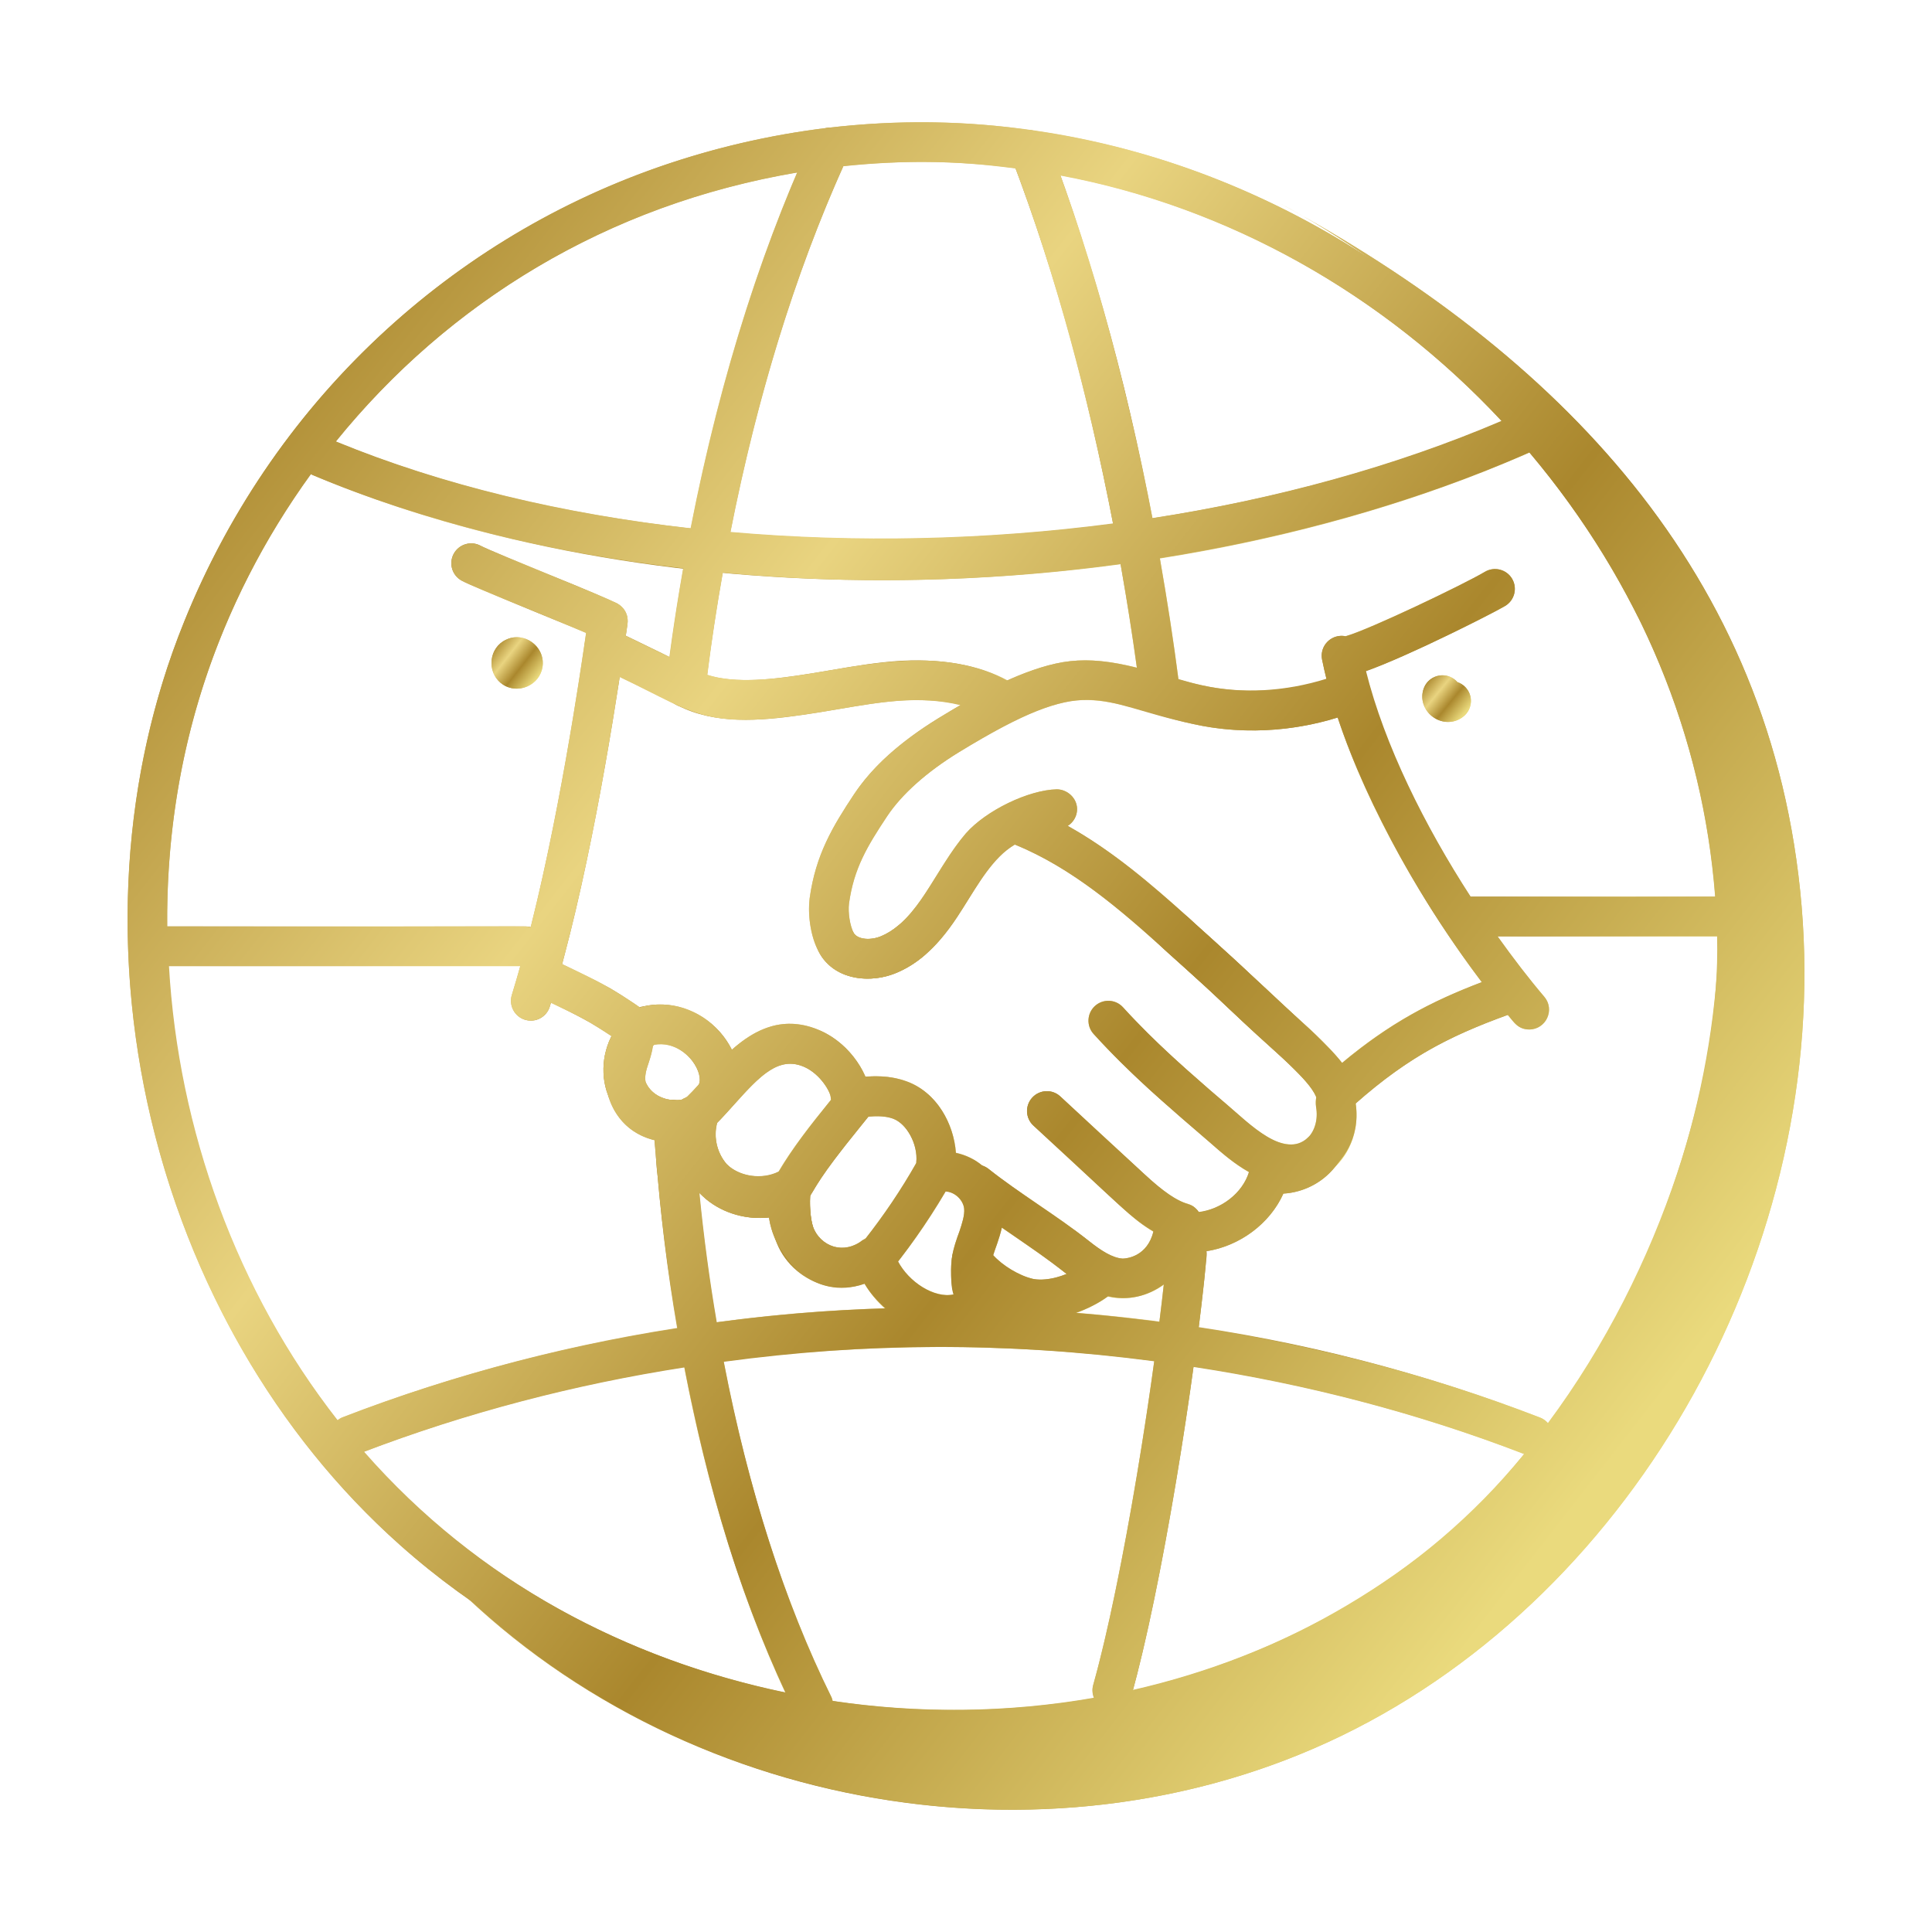 <?xml version="1.0" encoding="UTF-8"?> <svg xmlns="http://www.w3.org/2000/svg" width="72" height="72" viewBox="0 0 72 72" fill="none"><path d="M67.14 33.764C68.207 46.369 61.069 59.322 49.983 64.692C38.897 70.061 24.623 67.396 16.141 58.272C25.125 65.603 38.372 66.812 48.461 61.224C58.55 55.635 64.91 43.564 63.979 31.772C63.156 21.36 56.639 12.332 47.685 7.57C57.941 13.13 66.082 21.271 67.14 33.764Z" fill="url(#paint0_linear_3169_3202)"></path><path d="M37.398 26.862C37.267 26.862 37.133 26.827 37.013 26.753C36.201 26.256 35.083 26.037 33.698 26.101C32.883 26.148 32.077 26.286 31.224 26.431C30.784 26.507 30.344 26.582 29.904 26.643C28.304 26.876 26.633 26.995 25.262 26.295C24.426 25.863 23.578 25.456 22.73 25.049L22.198 24.794C21.83 24.616 21.675 24.174 21.853 23.806C22.03 23.439 22.473 23.285 22.84 23.461L23.37 23.715C24.231 24.128 25.093 24.542 25.938 24.979C26.936 25.487 28.332 25.377 29.695 25.179C30.124 25.119 30.549 25.046 30.975 24.973C31.831 24.826 32.715 24.675 33.622 24.624C35.316 24.545 36.716 24.837 37.785 25.492C38.133 25.705 38.243 26.16 38.03 26.509C37.89 26.736 37.648 26.862 37.398 26.862Z" fill="url(#paint1_linear_3169_3202)"></path><path d="M32.329 36.471C31.672 36.471 31.02 36.23 30.623 35.655C30.584 35.595 30.549 35.541 30.514 35.471C30.185 34.884 30.104 34.019 30.173 33.474C30.397 31.859 31.028 30.807 31.829 29.599C32.505 28.585 33.558 27.635 34.958 26.773C36.462 25.86 37.829 25.076 39.343 24.73C40.779 24.399 42.2 24.817 43.454 25.185C43.901 25.319 44.336 25.442 44.781 25.537C46.498 25.921 48.373 25.764 50.067 25.099C50.445 24.947 50.876 25.135 51.026 25.516C51.175 25.896 50.989 26.326 50.608 26.475C48.642 27.249 46.461 27.429 44.465 26.982C43.99 26.881 43.517 26.748 43.034 26.604C41.852 26.257 40.732 25.928 39.673 26.172C38.269 26.493 36.861 27.349 35.73 28.036C34.533 28.772 33.609 29.596 33.061 30.418C32.32 31.535 31.82 32.365 31.64 33.669C31.596 34.013 31.678 34.523 31.819 34.776C31.982 35.019 32.449 35.053 32.839 34.889C33.064 34.794 33.276 34.662 33.487 34.483C33.803 34.218 34.124 33.84 34.442 33.358C34.586 33.14 34.724 32.916 34.862 32.692C35.202 32.143 35.553 31.575 35.997 31.056C36.75 30.201 38.329 29.44 39.383 29.416C39.767 29.416 40.13 29.731 40.139 30.139C40.148 30.548 39.824 30.886 39.416 30.895C38.769 30.909 37.586 31.491 37.113 32.026C36.751 32.45 36.445 32.945 36.121 33.469C35.975 33.705 35.83 33.941 35.677 34.172C35.274 34.783 34.869 35.255 34.44 35.615C34.115 35.89 33.778 36.099 33.413 36.253C33.081 36.393 32.704 36.471 32.329 36.471Z" fill="url(#paint2_linear_3169_3202)"></path><path d="M35.295 49.745C35.06 49.745 34.823 49.713 34.587 49.648C33.611 49.399 32.724 48.704 32.219 47.841C31.732 48.013 31.182 48.028 30.664 47.88C29.828 47.63 29.17 46.997 28.894 46.184C28.892 46.177 28.89 46.17 28.887 46.163C28.884 46.154 28.881 46.145 28.879 46.136C28.805 45.901 28.758 45.633 28.732 45.363C27.875 45.474 26.98 45.243 26.313 44.692C26.204 44.597 26.124 44.517 26.044 44.437C25.985 44.392 25.947 44.349 25.914 44.296C25.49 43.782 25.242 43.135 25.196 42.478C25.142 42.478 25.089 42.476 25.035 42.473C24.146 42.446 23.303 41.965 22.855 41.218C22.802 41.125 22.755 41.033 22.709 40.941C22.69 40.904 22.672 40.856 22.657 40.806C22.336 39.964 22.481 38.955 23.027 38.232C23.16 38.022 23.377 37.804 23.64 37.628C23.98 37.402 24.438 37.491 24.666 37.832C24.893 38.172 24.802 38.631 24.463 38.858C24.369 38.921 24.292 38.997 24.239 39.079C23.964 39.445 23.897 39.912 24.041 40.284C24.047 40.298 24.051 40.312 24.056 40.326C24.081 40.376 24.106 40.425 24.131 40.469C24.313 40.772 24.696 40.983 25.1 40.995C25.225 41.002 25.329 40.996 25.432 40.98C25.441 40.978 25.45 40.976 25.459 40.974C25.499 40.965 25.534 40.949 25.566 40.936C25.606 40.913 25.648 40.893 25.692 40.878C25.954 40.76 26.283 40.791 26.501 40.977C26.73 41.173 26.841 41.476 26.745 41.762C26.565 42.302 26.694 42.933 27.073 43.376C27.079 43.381 27.085 43.387 27.09 43.391C27.148 43.449 27.205 43.508 27.271 43.566C27.751 43.96 28.523 44.032 29.091 43.719C29.099 43.715 29.107 43.711 29.115 43.707C29.412 43.552 29.796 43.618 30.017 43.864C30.157 44.021 30.224 44.229 30.202 44.438C30.157 44.842 30.197 45.394 30.291 45.696C30.291 45.698 30.292 45.699 30.292 45.7C30.293 45.704 30.295 45.707 30.296 45.71C30.417 46.065 30.717 46.352 31.079 46.461C31.318 46.528 31.595 46.51 31.826 46.406C31.948 46.355 32.037 46.303 32.127 46.232C32.324 46.078 32.585 46.034 32.821 46.113C33.058 46.194 33.237 46.388 33.3 46.63C33.482 47.34 34.199 48.022 34.965 48.218C35.375 48.331 35.749 48.242 36.115 47.949C36.161 47.899 36.214 47.855 36.272 47.819C36.562 47.531 37.03 47.525 37.318 47.815C37.607 48.104 37.606 48.567 37.317 48.856C37.278 48.896 37.233 48.941 37.177 48.987C37.165 48.999 37.152 49.011 37.138 49.023C36.583 49.498 35.946 49.745 35.295 49.745ZM25.76 40.858C25.761 40.858 25.76 40.858 25.76 40.858Z" fill="url(#paint3_linear_3169_3202)"></path><path d="M25.91 42.345C25.703 42.345 25.498 42.259 25.352 42.091C25.084 41.783 25.116 41.316 25.424 41.047C25.677 40.827 25.947 40.522 26.234 40.199C27.235 39.072 28.606 37.529 30.588 38.416C31.705 38.916 32.446 40.114 32.438 40.921C32.434 41.327 32.103 41.653 31.698 41.653C31.696 41.653 31.694 41.653 31.691 41.653C31.282 41.648 30.954 41.314 30.959 40.905C30.955 40.696 30.573 40.03 29.984 39.766C29.058 39.352 28.368 40.025 27.34 41.182C27.021 41.541 26.72 41.881 26.396 42.163C26.255 42.285 26.082 42.345 25.91 42.345Z" fill="url(#paint4_linear_3169_3202)"></path><path d="M29.57 44.909C29.445 44.909 29.319 44.878 29.203 44.811C28.848 44.609 28.725 44.157 28.928 43.802C29.495 42.81 30.207 41.929 30.895 41.078L31.213 40.685C31.467 40.366 31.934 40.314 32.252 40.571C32.571 40.826 32.622 41.291 32.367 41.61L32.046 42.008C31.364 42.851 30.721 43.647 30.212 44.537C30.076 44.775 29.826 44.909 29.57 44.909Z" fill="url(#paint5_linear_3169_3202)"></path><path d="M32.679 47.564C32.516 47.564 32.353 47.511 32.216 47.401C31.898 47.145 31.846 46.679 32.102 46.361C32.874 45.399 33.571 44.368 34.175 43.296C34.376 42.94 34.829 42.814 35.182 43.014C35.538 43.214 35.665 43.665 35.464 44.021C34.821 45.164 34.078 46.262 33.256 47.287C33.11 47.469 32.895 47.564 32.679 47.564Z" fill="url(#paint6_linear_3169_3202)"></path><path d="M26.715 41.461C26.61 41.461 26.503 41.439 26.401 41.391C26.031 41.218 25.872 40.777 26.045 40.407C26.125 40.237 26.065 39.881 25.797 39.532C25.661 39.355 25.154 38.794 24.358 38.936C23.953 39.008 23.571 38.742 23.498 38.34C23.425 37.938 23.692 37.553 24.094 37.48C25.171 37.283 26.273 37.725 26.969 38.629C27.561 39.398 27.72 40.319 27.385 41.035C27.259 41.303 26.992 41.461 26.715 41.461Z" fill="url(#paint7_linear_3169_3202)"></path><path d="M34.885 44.124C34.86 44.124 34.836 44.124 34.81 44.121C34.404 44.081 34.107 43.718 34.148 43.312C34.213 42.649 33.799 41.876 33.278 41.688C32.952 41.57 32.547 41.557 32.005 41.645C31.6 41.714 31.222 41.438 31.156 41.034C31.091 40.631 31.364 40.251 31.767 40.185C32.567 40.054 33.206 40.09 33.779 40.296C35.081 40.765 35.738 42.272 35.62 43.458C35.582 43.839 35.26 44.124 34.885 44.124Z" fill="url(#paint8_linear_3169_3202)"></path><path d="M36.616 49.061C36.273 49.061 36.035 48.925 35.889 48.799C35.447 48.42 35.446 47.833 35.445 47.445L35.443 47.325C35.443 47.148 35.456 46.989 35.483 46.83C35.531 46.493 35.65 46.171 35.756 45.886C35.849 45.604 35.955 45.288 35.93 45.043C35.912 44.87 35.81 44.695 35.65 44.565C35.495 44.439 35.316 44.376 35.145 44.394C34.736 44.431 34.375 44.14 34.332 43.734C34.29 43.328 34.585 42.964 34.992 42.922C35.546 42.87 36.125 43.045 36.583 43.417C37.045 43.793 37.344 44.331 37.402 44.894C37.458 45.456 37.288 45.967 37.151 46.377C37.056 46.636 36.973 46.859 36.945 47.057C36.929 47.152 36.923 47.23 36.923 47.307L36.924 47.441C36.924 47.48 36.924 47.531 36.925 47.583C37.252 47.66 37.495 47.953 37.495 48.303C37.495 48.656 37.248 48.951 36.918 49.025C36.888 49.033 36.856 49.039 36.825 49.044C36.751 49.055 36.682 49.061 36.616 49.061Z" fill="url(#paint9_linear_3169_3202)"></path><path d="M48.12 44.128C48.049 44.128 47.976 44.125 47.903 44.119C46.728 44.025 45.826 43.227 45.101 42.586L44.502 42.068C44.23 41.835 43.954 41.601 43.684 41.354C42.552 40.377 41.589 39.45 40.756 38.534C40.481 38.232 40.504 37.764 40.806 37.489C41.108 37.215 41.576 37.236 41.851 37.539C42.643 38.41 43.565 39.297 44.667 40.248C44.94 40.497 45.202 40.72 45.462 40.941L45.711 41.154C45.83 41.255 45.955 41.365 46.082 41.478C46.7 42.025 47.339 42.589 48.021 42.645C48.299 42.672 48.525 42.6 48.707 42.441C48.995 42.194 49.129 41.722 49.047 41.263C49.021 41.085 49.038 40.939 49.064 40.829C48.846 40.461 48.398 40.013 48.237 39.852C47.902 39.517 47.713 39.348 47.432 39.097C47.275 38.957 47.09 38.791 46.84 38.562C46.541 38.29 46.192 37.96 45.839 37.627C45.43 37.24 45.016 36.848 44.667 36.536C44.297 36.197 43.925 35.863 43.553 35.53L43.297 35.294C41.59 33.755 39.744 32.187 37.572 31.371C37.189 31.228 36.996 30.801 37.139 30.419C37.283 30.036 37.709 29.842 38.092 29.986C40.507 30.893 42.475 32.561 44.285 34.192L44.537 34.426C44.916 34.764 45.293 35.102 45.66 35.44C46.011 35.753 46.436 36.155 46.856 36.552C47.201 36.879 47.542 37.201 47.837 37.469L48.419 37.994C48.72 38.264 48.923 38.446 49.283 38.806C49.761 39.283 50.279 39.847 50.508 40.413C50.642 40.715 50.576 40.981 50.524 41.127C50.657 42.06 50.338 42.991 49.675 43.559C49.249 43.932 48.713 44.128 48.12 44.128Z" fill="url(#paint10_linear_3169_3202)"></path><path d="M44.05 46.311C43.982 46.311 43.913 46.302 43.844 46.282C42.901 46.009 42.179 45.341 41.599 44.805L38.511 41.947C38.211 41.67 38.193 41.202 38.47 40.902C38.748 40.602 39.217 40.584 39.515 40.862L42.604 43.719C43.094 44.172 43.648 44.685 44.255 44.861C44.648 44.974 44.874 45.385 44.76 45.777C44.666 46.101 44.371 46.311 44.05 46.311Z" fill="url(#paint11_linear_3169_3202)"></path><path d="M41.82 48.384C40.89 48.384 40.148 47.795 39.653 47.402C39.073 46.941 38.438 46.508 37.824 46.089C37.19 45.656 36.533 45.208 35.913 44.715C35.593 44.462 35.539 43.996 35.793 43.676C36.047 43.356 36.512 43.303 36.833 43.557C37.411 44.016 38.045 44.449 38.658 44.867C39.294 45.301 39.951 45.749 40.573 46.243C41.02 46.598 41.448 46.881 41.842 46.905C42.019 46.9 42.908 46.814 43.039 45.617C43.084 45.211 43.447 44.918 43.856 44.962C44.262 45.007 44.554 45.372 44.51 45.778C44.317 47.531 43.053 48.35 41.884 48.383C41.863 48.384 41.842 48.384 41.82 48.384Z" fill="url(#paint12_linear_3169_3202)"></path><path d="M38.797 49.17C38.581 49.17 38.372 49.148 38.174 49.105C37.293 48.905 36.085 48.213 35.572 47.322C35.368 46.967 35.489 46.515 35.843 46.311C36.199 46.107 36.65 46.229 36.853 46.583C37.094 47 37.892 47.524 38.496 47.661C38.835 47.734 39.443 47.681 40.123 47.302C40.22 47.253 40.286 47.213 40.352 47.166C40.442 47.103 40.537 47.035 40.622 46.966C40.943 46.711 41.408 46.764 41.662 47.081C41.917 47.401 41.866 47.866 41.547 48.121C41.435 48.21 41.313 48.3 41.202 48.377C41.075 48.467 40.944 48.545 40.813 48.61C40.161 48.974 39.449 49.17 38.797 49.17Z" fill="url(#paint13_linear_3169_3202)"></path><path d="M49.986 41.347C49.782 41.347 49.578 41.262 49.432 41.098C49.161 40.792 49.189 40.324 49.495 40.053C51.789 38.02 53.614 37.15 56.178 36.255C56.562 36.119 56.986 36.324 57.12 36.709C57.255 37.095 57.051 37.517 56.666 37.651C54.226 38.503 52.599 39.28 50.477 41.161C50.336 41.285 50.161 41.347 49.986 41.347Z" fill="url(#paint14_linear_3169_3202)"></path><path d="M23.569 38.992C23.423 38.992 23.275 38.95 23.146 38.86L23.03 38.778C22.891 38.68 22.762 38.589 22.632 38.51C22.438 38.381 22.28 38.285 22.129 38.192L21.992 38.108C21.986 38.105 21.98 38.102 21.974 38.098C21.469 37.814 20.986 37.585 20.348 37.283L19.977 37.106C19.608 36.93 19.451 36.489 19.627 36.12C19.803 35.751 20.245 35.596 20.613 35.77L20.983 35.946C21.635 36.256 22.151 36.501 22.688 36.803C22.708 36.812 22.727 36.823 22.746 36.835L22.901 36.93C23.068 37.032 23.242 37.139 23.427 37.263C23.558 37.342 23.714 37.45 23.88 37.567L23.993 37.646C24.328 37.88 24.41 38.341 24.176 38.676C24.032 38.882 23.803 38.992 23.569 38.992Z" fill="url(#paint15_linear_3169_3202)"></path><path d="M56.989 38.366C56.779 38.366 56.571 38.278 56.425 38.106C53.53 34.706 50.195 29.206 49.27 24.582C49.19 24.181 49.45 23.791 49.851 23.711C50.247 23.629 50.641 23.891 50.721 24.292C51.594 28.655 54.78 33.893 57.551 37.147C57.816 37.458 57.779 37.925 57.468 38.19C57.328 38.309 57.158 38.366 56.989 38.366Z" fill="url(#paint16_linear_3169_3202)"></path><path d="M19.782 38.036C19.709 38.036 19.636 38.025 19.563 38.003C19.173 37.883 18.954 37.469 19.074 37.079C19.191 36.7 19.307 36.301 19.424 35.884C19.483 35.687 19.538 35.494 19.584 35.301C20.78 30.817 21.615 25.234 21.919 23.041C21.974 22.637 22.346 22.352 22.753 22.41C23.157 22.466 23.44 22.839 23.384 23.244C23.077 25.464 22.23 31.119 21.019 35.662C20.971 35.864 20.908 36.085 20.845 36.296C20.729 36.713 20.608 37.123 20.488 37.514C20.39 37.832 20.097 38.036 19.782 38.036Z" fill="url(#paint17_linear_3169_3202)"></path><path d="M50.122 25.212C49.759 25.212 49.442 24.946 49.39 24.576C49.333 24.172 49.614 23.797 50.019 23.74C50.641 23.652 54.555 21.779 55.333 21.312C55.682 21.103 56.137 21.214 56.348 21.565C56.558 21.915 56.444 22.37 56.094 22.581C55.525 22.922 51.273 25.057 50.226 25.205C50.191 25.21 50.156 25.212 50.122 25.212Z" fill="url(#paint18_linear_3169_3202)"></path><path d="M22.655 23.885C22.536 23.885 22.416 23.857 22.305 23.797C22.083 23.678 20.835 23.165 19.831 22.754C18.38 22.159 17.48 21.787 17.209 21.641C16.849 21.447 16.715 20.998 16.909 20.639C17.104 20.279 17.552 20.145 17.911 20.339C18.133 20.458 19.386 20.972 20.392 21.385C21.839 21.978 22.736 22.349 23.006 22.494C23.365 22.688 23.5 23.137 23.306 23.496C23.173 23.745 22.918 23.885 22.655 23.885Z" fill="url(#paint19_linear_3169_3202)"></path><path d="M19.256 25.664C19.076 25.664 18.899 25.613 18.745 25.514C18.478 25.341 18.317 25.04 18.316 24.71C18.316 24.38 18.475 24.079 18.743 23.904C18.787 23.876 18.833 23.852 18.88 23.834C18.926 23.81 18.976 23.791 19.028 23.778C19.338 23.698 19.667 23.782 19.91 24.005C20.154 24.227 20.268 24.547 20.217 24.863C20.165 25.178 19.955 25.446 19.654 25.579C19.525 25.636 19.39 25.664 19.256 25.664Z" fill="url(#paint20_linear_3169_3202)"></path><path d="M53.967 26.905C53.784 26.905 53.597 26.85 53.431 26.739C53.058 26.49 52.908 26.036 53.066 25.635C53.217 25.255 53.648 25.07 54.026 25.218C54.141 25.264 54.237 25.334 54.313 25.422C54.421 25.458 54.523 25.52 54.608 25.608C54.892 25.902 54.884 26.37 54.59 26.654C54.419 26.82 54.196 26.905 53.967 26.905Z" fill="url(#paint21_linear_3169_3202)"></path><path d="M35.593 65.208C27.968 65.208 20.428 62.5 14.91 57.585C5.538 49.251 2.154 34.774 6.866 23.161C10.074 15.21 16.501 9.042 24.498 6.24C26.525 5.532 28.657 5.035 30.835 4.764C33.463 4.455 36.038 4.489 38.495 4.866C47.94 6.194 56.529 12.097 61.463 20.653C61.771 21.19 62.059 21.726 62.337 22.271C62.361 22.31 62.382 22.347 62.395 22.379C64.266 26.19 65.3 30.248 65.467 34.436C65.921 45.735 60.018 56.146 50.062 61.606C47.566 62.973 44.829 63.971 41.926 64.572C41.907 64.576 41.889 64.579 41.87 64.582C39.799 65.003 37.693 65.208 35.593 65.208ZM34.345 6.034C33.248 6.034 32.136 6.1 31.013 6.232C28.944 6.491 26.914 6.963 24.987 7.636C17.392 10.298 11.287 16.159 8.237 23.716C3.752 34.769 6.973 48.548 15.894 56.479C22.601 62.453 32.454 65 41.618 63.123C41.635 63.12 41.652 63.117 41.67 63.114C44.412 62.542 46.996 61.598 49.35 60.309C58.811 55.121 64.42 45.23 63.988 34.496C63.831 30.518 62.848 26.661 61.068 23.032C61.054 23.011 61.042 22.988 61.03 22.966C60.76 22.435 60.48 21.913 60.18 21.391C55.473 13.227 47.286 7.596 38.28 6.329C36.998 6.133 35.683 6.034 34.345 6.034ZM44.412 46.672C44.256 46.672 44.099 46.662 43.943 46.639C43.538 46.584 43.255 46.21 43.312 45.805C43.367 45.4 43.739 45.119 44.146 45.174C45.218 45.321 46.361 44.563 46.587 43.547C46.675 43.151 47.062 42.9 47.464 42.984C47.873 43.073 48.351 42.892 48.599 42.556C48.619 42.529 48.641 42.503 48.665 42.479C48.69 42.447 48.719 42.415 48.742 42.393C49.038 42.111 49.505 42.122 49.788 42.418C50.046 42.69 50.058 43.107 49.829 43.391C49.824 43.399 49.818 43.407 49.812 43.414C49.793 43.44 49.77 43.466 49.747 43.49C49.285 44.08 48.568 44.44 47.827 44.482C47.251 45.769 45.858 46.672 44.412 46.672ZM29.585 46.656C29.309 46.656 29.045 46.5 28.919 46.236C28.788 45.963 28.7 45.67 28.657 45.372C27.825 45.461 26.962 45.227 26.314 44.692C26.204 44.597 26.124 44.518 26.044 44.438C26.038 44.431 26.031 44.425 26.025 44.418C26.017 44.41 26.009 44.402 26 44.394C25.507 43.892 25.195 43.238 25.099 42.555C24.572 42.59 24.044 42.445 23.608 42.15C23.148 41.844 22.81 41.368 22.66 40.814C22.336 39.97 22.48 38.957 23.028 38.232C23.217 37.981 23.545 37.878 23.843 37.973C24.142 38.069 24.349 38.343 24.357 38.657C24.367 39.013 24.262 39.333 24.17 39.616C24.131 39.734 24.091 39.852 24.067 39.97C24.067 39.971 24.067 39.972 24.066 39.973C24.04 40.096 24.039 40.223 24.062 40.336C24.085 40.383 24.108 40.428 24.131 40.469C24.314 40.772 24.696 40.983 25.1 40.996C25.107 40.996 25.114 40.996 25.12 40.997C25.21 41.001 25.301 40.998 25.391 40.986C25.421 40.972 25.449 40.957 25.477 40.939C25.589 40.87 25.715 40.832 25.843 40.828C26.069 40.774 26.323 40.825 26.502 40.977C26.731 41.173 26.841 41.476 26.746 41.762C26.566 42.302 26.695 42.933 27.073 43.375C27.079 43.38 27.085 43.386 27.09 43.392C27.134 43.435 27.177 43.472 27.227 43.51C27.757 43.9 28.542 43.949 29.097 43.629C29.363 43.475 29.698 43.502 29.938 43.698C30.123 43.852 30.219 44.082 30.205 44.314C30.208 44.355 30.207 44.397 30.202 44.439C30.158 44.842 30.198 45.394 30.291 45.697C30.407 46.067 30.217 46.463 29.856 46.605C29.767 46.64 29.676 46.656 29.585 46.656ZM49.718 41.306C49.426 41.306 49.148 41.131 49.032 40.843C48.899 40.515 48.532 40.147 48.236 39.851C47.901 39.517 47.712 39.348 47.431 39.097C47.274 38.957 47.09 38.791 46.839 38.562C46.54 38.29 46.191 37.96 45.838 37.626C45.429 37.24 45.015 36.848 44.666 36.536C44.297 36.197 43.925 35.864 43.553 35.531C43.552 35.531 43.552 35.531 43.552 35.53C43.545 35.524 43.539 35.519 43.532 35.513L43.296 35.294C42.991 35.022 42.964 34.554 43.236 34.249C43.507 33.944 43.974 33.916 44.28 34.189L44.536 34.426L44.538 34.428C44.916 34.765 45.293 35.103 45.66 35.44C46.01 35.753 46.435 36.155 46.855 36.551C47.2 36.879 47.542 37.201 47.836 37.469L48.418 37.994C48.719 38.264 48.922 38.446 49.282 38.805C49.673 39.196 50.159 39.682 50.404 40.289C50.557 40.668 50.374 41.099 49.995 41.252C49.904 41.288 49.81 41.306 49.718 41.306ZM32.329 36.471C31.672 36.471 31.02 36.229 30.623 35.655C30.583 35.595 30.549 35.541 30.514 35.471C30.459 35.364 30.434 35.25 30.434 35.138C30.433 34.868 30.581 34.607 30.839 34.477C31.203 34.292 31.647 34.437 31.832 34.801C31.983 35.018 32.449 35.053 32.839 34.889C33.064 34.794 33.276 34.662 33.487 34.483C33.799 34.219 34.266 34.259 34.529 34.57C34.647 34.709 34.704 34.878 34.704 35.047C34.704 35.257 34.615 35.466 34.442 35.612C34.115 35.889 33.778 36.099 33.413 36.252C33.081 36.393 32.704 36.471 32.329 36.471Z" fill="url(#paint22_linear_3169_3202)"></path><path d="M43.244 26.635C42.875 26.635 42.556 26.36 42.51 25.985C42.314 24.386 42.055 22.682 41.718 20.777C40.726 15.265 39.372 10.246 37.692 5.862C37.545 5.48 37.736 5.052 38.118 4.906C38.5 4.758 38.927 4.951 39.073 5.332C40.786 9.803 42.166 14.912 43.174 20.517C43.516 22.45 43.779 24.179 43.979 25.805C44.029 26.21 43.74 26.579 43.335 26.63C43.304 26.633 43.273 26.635 43.244 26.635Z" fill="url(#paint23_linear_3169_3202)"></path><path d="M41.451 63.739C41.385 63.739 41.317 63.731 41.25 63.712C40.857 63.601 40.628 63.192 40.739 62.799C41.842 58.883 43.077 51.151 43.495 46.662C43.533 46.255 43.888 45.949 44.301 45.994C44.707 46.032 45.006 46.392 44.968 46.8C44.544 51.352 43.287 59.207 42.162 63.2C42.071 63.527 41.774 63.739 41.451 63.739Z" fill="url(#paint24_linear_3169_3202)"></path><path d="M44.045 46.647C44.022 46.647 43.999 46.646 43.976 46.643C43.569 46.606 43.27 46.245 43.308 45.839C43.316 45.752 43.315 45.658 43.315 45.571C43.315 45.163 43.646 44.831 44.054 44.831C44.463 44.831 44.794 45.163 44.794 45.571C44.794 45.702 44.793 45.844 44.781 45.975C44.745 46.359 44.423 46.647 44.045 46.647Z" fill="url(#paint25_linear_3169_3202)"></path><path d="M25.551 26.358C25.523 26.358 25.494 26.357 25.465 26.354C25.059 26.306 24.768 25.939 24.816 25.533C24.995 23.998 25.239 22.376 25.543 20.712C26.593 14.935 28.178 9.713 30.254 5.189C30.425 4.819 30.861 4.655 31.235 4.826C31.606 4.996 31.769 5.436 31.598 5.807C29.574 10.217 28.027 15.322 26.998 20.977C26.701 22.611 26.461 24.201 26.285 25.704C26.242 26.081 25.922 26.358 25.551 26.358Z" fill="url(#paint26_linear_3169_3202)"></path><path d="M30.326 64.321C30.053 64.321 29.791 64.17 29.662 63.909C27.752 60.05 26.306 55.451 25.366 50.24C24.985 48.157 24.696 46.004 24.508 43.84C24.472 43.553 24.451 43.24 24.432 42.926C24.422 42.874 24.417 42.824 24.417 42.78C24.392 42.535 24.372 42.222 24.353 41.919C24.34 41.845 24.338 41.782 24.338 41.735C24.338 41.327 24.669 40.995 25.078 40.995C25.468 40.995 25.788 41.298 25.815 41.681C25.821 41.709 25.824 41.738 25.826 41.768C25.847 42.101 25.864 42.388 25.89 42.673C25.898 42.709 25.903 42.746 25.905 42.783C25.925 43.099 25.943 43.392 25.979 43.684C26.166 45.829 26.449 47.936 26.822 49.975C27.738 55.051 29.139 59.518 30.988 63.253C31.169 63.619 31.02 64.063 30.653 64.245C30.547 64.296 30.436 64.321 30.326 64.321Z" fill="url(#paint27_linear_3169_3202)"></path><path d="M32.893 21.622C25.32 21.622 17.868 20.323 11.644 17.7C11.268 17.541 11.091 17.107 11.25 16.731C11.409 16.355 11.842 16.177 12.219 16.337C24.9 21.681 43.628 21.269 56.751 15.358C57.124 15.188 57.561 15.355 57.729 15.728C57.897 16.1 57.731 16.539 57.358 16.706C50.111 19.972 41.425 21.622 32.893 21.622Z" fill="url(#paint28_linear_3169_3202)"></path><path d="M57.132 54.261C57.043 54.261 56.953 54.245 56.866 54.211C52.64 52.577 48.189 51.429 43.637 50.802C41.35 50.478 39.049 50.284 36.796 50.227C35.644 50.188 34.483 50.188 33.338 50.227C30.945 50.285 28.547 50.492 26.203 50.84C21.756 51.478 17.414 52.609 13.292 54.202C12.911 54.348 12.483 54.16 12.335 53.778C12.188 53.397 12.377 52.969 12.758 52.821C16.984 51.189 21.436 50.029 25.989 49.377C28.389 49.019 30.848 48.808 33.295 48.748C34.467 48.708 35.661 48.708 36.84 48.748C39.143 48.807 41.501 49.005 43.842 49.337C48.504 49.98 53.066 51.156 57.399 52.831C57.78 52.978 57.97 53.407 57.822 53.788C57.709 54.081 57.429 54.261 57.132 54.261Z" fill="url(#paint29_linear_3169_3202)"></path><path d="M19.584 36.004H5.89C5.482 36.004 5.15 35.673 5.15 35.265C5.15 34.856 5.482 34.525 5.89 34.525H19.584C19.993 34.525 20.324 34.856 20.324 35.265C20.324 35.673 19.993 36.004 19.584 36.004Z" fill="url(#paint30_linear_3169_3202)"></path><path d="M64.573 34.895H54.834C54.425 34.895 54.094 34.564 54.094 34.155C54.094 33.747 54.425 33.416 54.834 33.416H64.573C64.982 33.416 65.313 33.747 65.313 34.155C65.313 34.564 64.982 34.895 64.573 34.895Z" fill="url(#paint31_linear_3169_3202)"></path><path d="M19.654 25.579C19.955 25.446 20.165 25.178 20.217 24.863C20.346 24.073 19.454 23.443 18.743 23.904C18.475 24.079 18.316 24.38 18.316 24.71C18.319 25.411 19.015 25.861 19.654 25.579Z" fill="url(#paint32_linear_3169_3202)"></path><path d="M54.315 25.421C53.952 25.003 53.272 25.12 53.068 25.634C52.91 26.035 53.06 26.489 53.433 26.739C53.809 26.989 54.284 26.951 54.592 26.654C54.886 26.37 54.894 25.902 54.61 25.608C54.525 25.52 54.423 25.457 54.315 25.421Z" fill="url(#paint33_linear_3169_3202)"></path><path d="M17.522 59.635C26.112 67.642 39.475 69.782 49.984 64.692C61.07 59.322 68.208 46.369 67.141 33.764C66.084 21.271 57.942 13.13 47.687 7.57C48.864 8.196 49.996 8.9 51.081 9.667C34.628 -1.121 13.781 6.028 6.867 23.161C1.844 35.539 5.936 51.548 17.522 59.635ZM6.297 36.004H19.39C19.285 36.376 19.18 36.738 19.075 37.079C18.955 37.469 19.174 37.883 19.564 38.003C19.962 38.125 20.371 37.898 20.489 37.514C20.503 37.468 20.517 37.417 20.531 37.37C21.474 37.817 21.914 38.024 22.805 38.626C22.771 38.693 22.723 38.752 22.695 38.822C22.678 38.862 22.675 38.907 22.661 38.948C22.475 39.474 22.523 39.542 22.515 39.641C22.467 40.213 22.524 40.202 22.552 40.356C22.778 41.587 23.439 42.262 24.394 42.49C24.401 42.591 24.48 43.611 24.509 43.84C24.675 45.752 24.933 47.649 25.25 49.504C20.956 50.173 16.755 51.277 12.759 52.821C12.693 52.847 12.64 52.89 12.586 52.932C8.827 48.132 6.647 42.109 6.297 36.004ZM23.095 25.229C26.208 26.725 26.314 27.274 31.225 26.431C32.792 26.164 34.247 25.905 35.793 26.279C34.287 27.158 32.826 28.103 31.83 29.598C31.028 30.806 30.397 31.858 30.174 33.474C30.091 34.125 30.213 35.035 30.624 35.655C31.228 36.53 32.461 36.655 33.414 36.252C35.692 35.294 36.194 32.455 37.818 31.476C39.931 32.334 41.735 33.877 43.553 35.53C43.553 35.53 43.553 35.53 43.553 35.531C44.902 36.737 45.304 37.12 45.839 37.626C47.714 39.398 48.703 40.141 49.056 40.882C49.037 40.986 49.025 41.11 49.047 41.262C49.125 41.695 49.004 42.132 48.751 42.388C48.748 42.39 48.745 42.391 48.743 42.393C47.867 43.216 46.578 41.888 45.711 41.154C44.312 39.962 43.036 38.841 41.851 37.539C41.576 37.236 41.108 37.215 40.806 37.489C40.504 37.764 40.481 38.232 40.756 38.534C42.08 39.99 43.433 41.153 45.101 42.586C45.517 42.953 45.993 43.368 46.544 43.677C46.301 44.466 45.513 45.069 44.662 45.17C44.66 45.167 44.657 45.164 44.654 45.161C44.301 44.647 44.233 45.225 42.605 43.718L39.517 40.862C39.218 40.583 38.749 40.602 38.472 40.902C38.194 41.202 38.212 41.67 38.512 41.947C41.847 45.02 42.18 45.413 42.984 45.89C42.755 46.817 42.005 46.9 41.843 46.905C41.45 46.881 41.021 46.598 40.574 46.243C39.377 45.293 37.969 44.458 36.834 43.557C36.766 43.503 36.689 43.47 36.612 43.444C36.322 43.198 35.995 43.047 35.624 42.969C35.549 41.888 34.908 40.702 33.779 40.296C33.328 40.133 32.832 40.081 32.252 40.128C31.968 39.464 31.375 38.767 30.59 38.416C29.216 37.802 28.137 38.354 27.27 39.126C26.585 37.761 25.112 37.172 23.846 37.544C22.789 36.803 22.171 36.51 20.947 35.929C21.846 32.622 22.575 28.627 23.095 25.229ZM41.76 21.014C42.002 22.396 42.203 23.675 42.368 24.884C40.423 24.398 39.326 24.557 37.536 25.369C35.469 24.256 33.119 24.606 30.975 24.973C29.556 25.215 27.647 25.562 26.361 25.15C26.515 23.924 26.706 22.651 26.939 21.343C31.702 21.784 36.532 21.72 41.76 21.014ZM30.989 63.253C29.236 59.711 27.89 55.504 26.974 50.75C32.267 50.036 37.413 49.996 43.015 50.731C42.439 54.941 41.554 59.908 40.74 62.799C40.694 62.962 40.718 63.123 40.776 63.269C37.54 63.835 34.236 63.865 31.025 63.387C31.013 63.342 31.011 63.297 30.989 63.253ZM39.749 47.474C39.226 47.687 38.772 47.72 38.498 47.661C37.982 47.544 37.347 47.148 37.016 46.774C37.116 46.449 37.231 46.206 37.336 45.75C38.377 46.468 38.95 46.845 39.749 47.474ZM44.285 34.192C42.916 32.959 41.456 31.705 39.782 30.775C39.997 30.641 40.145 30.41 40.139 30.139C40.13 29.731 39.768 29.416 39.383 29.416C38.33 29.439 36.751 30.201 35.997 31.055C34.868 32.376 34.219 34.308 32.84 34.889C32.45 35.053 31.983 35.019 31.82 34.776C31.678 34.522 31.597 34.012 31.641 33.669C31.821 32.365 32.321 31.535 33.062 30.418C33.61 29.596 34.534 28.771 35.73 28.036C40.677 25.029 40.741 26.19 44.466 26.982C46.209 27.372 48.095 27.284 49.855 26.739C50.987 30.171 53.115 33.813 55.223 36.602C53.323 37.323 51.785 38.137 50.016 39.613C49.353 38.774 45.084 34.917 44.285 34.192ZM63.918 33.415C63.259 33.416 54.279 33.42 54.81 33.42C53.103 30.788 51.597 27.77 50.907 25.01C52.485 24.447 55.612 22.87 56.096 22.58C56.446 22.37 56.559 21.915 56.349 21.565C56.138 21.214 55.683 21.103 55.334 21.312C54.595 21.756 51.032 23.465 50.143 23.711C49.635 23.607 49.166 24.057 49.271 24.581C49.318 24.817 49.375 25.055 49.434 25.295C47.913 25.77 46.29 25.874 44.782 25.536C44.492 25.474 44.204 25.388 43.916 25.307C43.735 23.907 43.508 22.424 43.224 20.798C48.081 20.028 52.771 18.716 56.991 16.858C61.175 21.817 63.457 27.476 63.918 33.415ZM47.828 44.482C48.626 44.436 49.357 44.029 49.813 43.414C49.819 43.406 49.825 43.399 49.83 43.391C49.89 43.287 50.723 42.526 50.524 41.127C50.524 41.124 50.525 41.121 50.526 41.119C52.481 39.396 54.031 38.606 56.191 37.823C56.43 38.11 56.583 38.366 56.989 38.366C57.613 38.366 57.962 37.63 57.552 37.147C56.982 36.477 56.395 35.708 55.813 34.895H63.991C64.127 40.038 61.992 47.247 57.682 53.038C57.606 52.951 57.516 52.875 57.4 52.831C53.326 51.255 49.044 50.139 44.672 49.475C44.709 49.178 44.993 46.929 44.951 46.63C46.194 46.44 47.324 45.608 47.828 44.482ZM43.207 49.264C42.17 49.128 41.132 49.01 40.096 48.927C40.537 48.771 40.907 48.589 41.299 48.307C42.054 48.485 42.767 48.307 43.372 47.866C43.322 48.313 43.268 48.779 43.207 49.264ZM26.713 49.28C26.442 47.705 26.227 46.094 26.066 44.457C26.76 45.15 27.716 45.472 28.658 45.372C28.864 46.82 30.302 48.518 32.22 47.841C32.421 48.184 32.694 48.487 32.996 48.759C30.892 48.822 28.784 48.998 26.713 49.28ZM35.932 45.043C35.956 45.288 35.851 45.604 35.758 45.886C35.661 46.145 35.525 46.55 35.484 46.83C35.424 47.191 35.422 47.841 35.544 48.237C34.806 48.401 33.862 47.761 33.466 47.002C34.109 46.176 34.697 45.305 35.228 44.404C35.607 44.42 35.901 44.742 35.932 45.043ZM32.231 46.187C32.198 46.205 32.159 46.208 32.128 46.232C31.471 46.748 30.566 46.485 30.292 45.696C30.207 45.42 30.17 44.941 30.197 44.552C30.452 44.181 30.436 44 32.046 42.008L32.361 41.617C32.72 41.589 33.033 41.599 33.278 41.688C33.799 41.876 34.214 42.649 34.148 43.312C34.147 43.32 34.151 43.327 34.15 43.335C33.587 44.33 32.94 45.286 32.231 46.187ZM30.896 41.078C30.243 41.886 29.577 42.726 29.025 43.656C28.386 43.98 27.54 43.84 27.091 43.392C27.086 43.386 27.08 43.381 27.075 43.376C26.713 42.953 26.587 42.359 26.733 41.836C27.967 40.583 28.778 39.227 29.986 39.766C30.575 40.03 30.957 40.696 30.96 40.906C30.96 40.932 30.972 40.954 30.975 40.98L30.896 41.078ZM26.047 40.407C26.046 40.408 26.046 40.409 26.046 40.41C25.879 40.596 25.717 40.765 25.562 40.913C25.535 40.926 25.503 40.923 25.477 40.939C25.452 40.955 25.426 40.968 25.4 40.982C24.824 41.061 24.316 40.848 24.062 40.336C24.027 40.159 24.057 40.069 24.068 39.97C24.135 39.639 24.233 39.55 24.321 38.999C24.342 38.976 24.363 38.955 24.388 38.934C25.167 38.81 25.664 39.357 25.798 39.532C26.067 39.881 26.127 40.236 26.047 40.407ZM42.222 62.978C43.035 60.008 43.907 55.113 44.479 50.942C48.713 51.588 52.855 52.667 56.8 54.187C53.015 58.813 47.848 61.69 42.222 62.978ZM42.946 19.309C42.055 14.669 40.906 10.386 39.519 6.542C45.763 7.707 51.545 10.959 55.956 15.686C51.989 17.38 47.558 18.596 42.946 19.309ZM13.57 54.103C17.393 52.648 21.403 51.598 25.507 50.96C26.379 55.509 27.643 59.575 29.271 63.073C23.362 61.844 17.824 58.957 13.57 54.103ZM37.847 6.28C39.326 10.222 40.544 14.664 41.478 19.507C36.757 20.126 31.906 20.234 27.225 19.824C28.218 14.79 29.628 10.211 31.43 6.195C33.619 5.969 35.545 5.968 37.847 6.28ZM29.714 6.429C28.023 10.382 26.692 14.832 25.745 19.688C20.995 19.157 16.475 18.079 12.521 16.452C16.725 11.259 22.625 7.632 29.714 6.429ZM11.593 17.665C11.611 17.674 11.624 17.691 11.644 17.7C15.81 19.455 20.532 20.604 25.466 21.181C25.266 22.315 25.099 23.419 24.956 24.496C24.428 24.235 23.731 23.893 23.322 23.692C23.376 23.313 23.471 22.994 23.237 22.692C23.225 22.677 23.063 22.529 23.015 22.502C23.011 22.5 23.009 22.496 23.006 22.494C22.736 22.349 21.839 21.978 20.393 21.385C19.386 20.972 18.133 20.458 17.912 20.339C17.552 20.145 17.104 20.278 16.909 20.639C16.715 20.998 16.85 21.447 17.209 21.641C17.68 21.895 20.537 23.028 21.843 23.588C21.51 25.917 20.784 30.562 19.775 34.563C19.484 34.484 20.676 34.548 6.232 34.525C6.179 28.185 8.097 22.493 11.593 17.665Z" fill="url(#paint34_linear_3169_3202)"></path><defs><linearGradient id="paint0_linear_3169_3202" x1="20.701" y1="14.286" x2="67.655" y2="45.689" gradientUnits="userSpaceOnUse"><stop stop-color="#AB882F"></stop><stop offset="0.33" stop-color="#E9D480"></stop><stop offset="0.64" stop-color="#AA872D"></stop><stop offset="1" stop-color="#EADA7D"></stop></linearGradient><linearGradient id="paint1_linear_3169_3202" x1="23.239" y1="23.778" x2="24.727" y2="29.27" gradientUnits="userSpaceOnUse"><stop stop-color="#AB882F"></stop><stop offset="0.33" stop-color="#E9D480"></stop><stop offset="0.64" stop-color="#AA872D"></stop><stop offset="1" stop-color="#EADA7D"></stop></linearGradient><linearGradient id="paint2_linear_3169_3202" x1="32.018" y1="25.94" x2="41.577" y2="39.155" gradientUnits="userSpaceOnUse"><stop stop-color="#AB882F"></stop><stop offset="0.33" stop-color="#E9D480"></stop><stop offset="0.64" stop-color="#AA872D"></stop><stop offset="1" stop-color="#EADA7D"></stop></linearGradient><linearGradient id="paint3_linear_3169_3202" x1="23.831" y1="38.877" x2="34.21" y2="48.873" gradientUnits="userSpaceOnUse"><stop stop-color="#AB882F"></stop><stop offset="0.33" stop-color="#E9D480"></stop><stop offset="0.64" stop-color="#AA872D"></stop><stop offset="1" stop-color="#EADA7D"></stop></linearGradient><linearGradient id="paint4_linear_3169_3202" x1="25.818" y1="38.623" x2="29.215" y2="43.237" gradientUnits="userSpaceOnUse"><stop stop-color="#AB882F"></stop><stop offset="0.33" stop-color="#E9D480"></stop><stop offset="0.64" stop-color="#AA872D"></stop><stop offset="1" stop-color="#EADA7D"></stop></linearGradient><linearGradient id="paint5_linear_3169_3202" x1="29.16" y1="40.912" x2="32.638" y2="43.151" gradientUnits="userSpaceOnUse"><stop stop-color="#AB882F"></stop><stop offset="0.33" stop-color="#E9D480"></stop><stop offset="0.64" stop-color="#AA872D"></stop><stop offset="1" stop-color="#EADA7D"></stop></linearGradient><linearGradient id="paint6_linear_3169_3202" x1="32.262" y1="43.44" x2="35.769" y2="45.581" gradientUnits="userSpaceOnUse"><stop stop-color="#AB882F"></stop><stop offset="0.33" stop-color="#E9D480"></stop><stop offset="0.64" stop-color="#AA872D"></stop><stop offset="1" stop-color="#EADA7D"></stop></linearGradient><linearGradient id="paint7_linear_3169_3202" x1="23.85" y1="37.886" x2="27.176" y2="40.521" gradientUnits="userSpaceOnUse"><stop stop-color="#AB882F"></stop><stop offset="0.33" stop-color="#E9D480"></stop><stop offset="0.64" stop-color="#AA872D"></stop><stop offset="1" stop-color="#EADA7D"></stop></linearGradient><linearGradient id="paint8_linear_3169_3202" x1="31.547" y1="40.558" x2="34.925" y2="43.515" gradientUnits="userSpaceOnUse"><stop stop-color="#AB882F"></stop><stop offset="0.33" stop-color="#E9D480"></stop><stop offset="0.64" stop-color="#AA872D"></stop><stop offset="1" stop-color="#EADA7D"></stop></linearGradient><linearGradient id="paint9_linear_3169_3202" x1="34.611" y1="43.603" x2="38.232" y2="45.064" gradientUnits="userSpaceOnUse"><stop stop-color="#AB882F"></stop><stop offset="0.33" stop-color="#E9D480"></stop><stop offset="0.64" stop-color="#AA872D"></stop><stop offset="1" stop-color="#EADA7D"></stop></linearGradient><linearGradient id="paint10_linear_3169_3202" x1="38.296" y1="31.53" x2="49.834" y2="40.128" gradientUnits="userSpaceOnUse"><stop stop-color="#AB882F"></stop><stop offset="0.33" stop-color="#E9D480"></stop><stop offset="0.64" stop-color="#AA872D"></stop><stop offset="1" stop-color="#EADA7D"></stop></linearGradient><linearGradient id="paint11_linear_3169_3202" x1="38.855" y1="41.298" x2="43.622" y2="45.608" gradientUnits="userSpaceOnUse"><stop stop-color="#AB882F"></stop><stop offset="0.33" stop-color="#E9D480"></stop><stop offset="0.64" stop-color="#AA872D"></stop><stop offset="1" stop-color="#EADA7D"></stop></linearGradient><linearGradient id="paint12_linear_3169_3202" x1="36.425" y1="43.956" x2="40.433" y2="49.548" gradientUnits="userSpaceOnUse"><stop stop-color="#AB882F"></stop><stop offset="0.33" stop-color="#E9D480"></stop><stop offset="0.64" stop-color="#AA872D"></stop><stop offset="1" stop-color="#EADA7D"></stop></linearGradient><linearGradient id="paint13_linear_3169_3202" x1="36.039" y1="46.544" x2="38.243" y2="50.253" gradientUnits="userSpaceOnUse"><stop stop-color="#AB882F"></stop><stop offset="0.33" stop-color="#E9D480"></stop><stop offset="0.64" stop-color="#AA872D"></stop><stop offset="1" stop-color="#EADA7D"></stop></linearGradient><linearGradient id="paint14_linear_3169_3202" x1="49.952" y1="36.789" x2="54.232" y2="41.959" gradientUnits="userSpaceOnUse"><stop stop-color="#AB882F"></stop><stop offset="0.33" stop-color="#E9D480"></stop><stop offset="0.64" stop-color="#AA872D"></stop><stop offset="1" stop-color="#EADA7D"></stop></linearGradient><linearGradient id="paint15_linear_3169_3202" x1="19.979" y1="36.068" x2="22.753" y2="39.206" gradientUnits="userSpaceOnUse"><stop stop-color="#AB882F"></stop><stop offset="0.33" stop-color="#E9D480"></stop><stop offset="0.64" stop-color="#AA872D"></stop><stop offset="1" stop-color="#EADA7D"></stop></linearGradient><linearGradient id="paint16_linear_3169_3202" x1="50.012" y1="25.342" x2="59.362" y2="29.573" gradientUnits="userSpaceOnUse"><stop stop-color="#AB882F"></stop><stop offset="0.33" stop-color="#E9D480"></stop><stop offset="0.64" stop-color="#AA872D"></stop><stop offset="1" stop-color="#EADA7D"></stop></linearGradient><linearGradient id="paint17_linear_3169_3202" x1="19.429" y1="24.156" x2="24.951" y2="25.36" gradientUnits="userSpaceOnUse"><stop stop-color="#AB882F"></stop><stop offset="0.33" stop-color="#E9D480"></stop><stop offset="0.64" stop-color="#AA872D"></stop><stop offset="1" stop-color="#EADA7D"></stop></linearGradient><linearGradient id="paint18_linear_3169_3202" x1="50.014" y1="21.656" x2="53.241" y2="26.12" gradientUnits="userSpaceOnUse"><stop stop-color="#AB882F"></stop><stop offset="0.33" stop-color="#E9D480"></stop><stop offset="0.64" stop-color="#AA872D"></stop><stop offset="1" stop-color="#EADA7D"></stop></linearGradient><linearGradient id="paint19_linear_3169_3202" x1="17.407" y1="20.658" x2="20.313" y2="24.776" gradientUnits="userSpaceOnUse"><stop stop-color="#AB882F"></stop><stop offset="0.33" stop-color="#E9D480"></stop><stop offset="0.64" stop-color="#AA872D"></stop><stop offset="1" stop-color="#EADA7D"></stop></linearGradient><linearGradient id="paint20_linear_3169_3202" x1="18.487" y1="23.963" x2="20.064" y2="25.198" gradientUnits="userSpaceOnUse"><stop stop-color="#AB882F"></stop><stop offset="0.33" stop-color="#E9D480"></stop><stop offset="0.64" stop-color="#AA872D"></stop><stop offset="1" stop-color="#EADA7D"></stop></linearGradient><linearGradient id="paint21_linear_3169_3202" x1="53.166" y1="25.362" x2="54.611" y2="26.542" gradientUnits="userSpaceOnUse"><stop stop-color="#AB882F"></stop><stop offset="0.33" stop-color="#E9D480"></stop><stop offset="0.64" stop-color="#AA872D"></stop><stop offset="1" stop-color="#EADA7D"></stop></linearGradient><linearGradient id="paint22_linear_3169_3202" x1="10.173" y1="11.358" x2="60.161" y2="50.582" gradientUnits="userSpaceOnUse"><stop stop-color="#AB882F"></stop><stop offset="0.33" stop-color="#E9D480"></stop><stop offset="0.64" stop-color="#AA872D"></stop><stop offset="1" stop-color="#EADA7D"></stop></linearGradient><linearGradient id="paint23_linear_3169_3202" x1="38.209" y1="7.299" x2="46.224" y2="9.128" gradientUnits="userSpaceOnUse"><stop stop-color="#AB882F"></stop><stop offset="0.33" stop-color="#E9D480"></stop><stop offset="0.64" stop-color="#AA872D"></stop><stop offset="1" stop-color="#EADA7D"></stop></linearGradient><linearGradient id="paint24_linear_3169_3202" x1="41.091" y1="47.981" x2="46.563" y2="49.01" gradientUnits="userSpaceOnUse"><stop stop-color="#AB882F"></stop><stop offset="0.33" stop-color="#E9D480"></stop><stop offset="0.64" stop-color="#AA872D"></stop><stop offset="1" stop-color="#EADA7D"></stop></linearGradient><linearGradient id="paint25_linear_3169_3202" x1="43.438" y1="45.035" x2="44.839" y2="45.936" gradientUnits="userSpaceOnUse"><stop stop-color="#AB882F"></stop><stop offset="0.33" stop-color="#E9D480"></stop><stop offset="0.64" stop-color="#AA872D"></stop><stop offset="1" stop-color="#EADA7D"></stop></linearGradient><linearGradient id="paint26_linear_3169_3202" x1="25.422" y1="7.181" x2="34.007" y2="9.316" gradientUnits="userSpaceOnUse"><stop stop-color="#AB882F"></stop><stop offset="0.33" stop-color="#E9D480"></stop><stop offset="0.64" stop-color="#AA872D"></stop><stop offset="1" stop-color="#EADA7D"></stop></linearGradient><linearGradient id="paint27_linear_3169_3202" x1="24.938" y1="43.611" x2="33.449" y2="45.535" gradientUnits="userSpaceOnUse"><stop stop-color="#AB882F"></stop><stop offset="0.33" stop-color="#E9D480"></stop><stop offset="0.64" stop-color="#AA872D"></stop><stop offset="1" stop-color="#EADA7D"></stop></linearGradient><linearGradient id="paint28_linear_3169_3202" x1="15.35" y1="16.002" x2="17.158" y2="26.431" gradientUnits="userSpaceOnUse"><stop stop-color="#AB882F"></stop><stop offset="0.33" stop-color="#E9D480"></stop><stop offset="0.64" stop-color="#AA872D"></stop><stop offset="1" stop-color="#EADA7D"></stop></linearGradient><linearGradient id="paint29_linear_3169_3202" x1="16.353" y1="49.34" x2="17.778" y2="58.525" gradientUnits="userSpaceOnUse"><stop stop-color="#AB882F"></stop><stop offset="0.33" stop-color="#E9D480"></stop><stop offset="0.64" stop-color="#AA872D"></stop><stop offset="1" stop-color="#EADA7D"></stop></linearGradient><linearGradient id="paint30_linear_3169_3202" x1="6.504" y1="34.691" x2="6.812" y2="37.163" gradientUnits="userSpaceOnUse"><stop stop-color="#AB882F"></stop><stop offset="0.33" stop-color="#E9D480"></stop><stop offset="0.64" stop-color="#AA872D"></stop><stop offset="1" stop-color="#EADA7D"></stop></linearGradient><linearGradient id="paint31_linear_3169_3202" x1="55.095" y1="33.581" x2="55.506" y2="36.023" gradientUnits="userSpaceOnUse"><stop stop-color="#AB882F"></stop><stop offset="0.33" stop-color="#E9D480"></stop><stop offset="0.64" stop-color="#AA872D"></stop><stop offset="1" stop-color="#EADA7D"></stop></linearGradient><linearGradient id="paint32_linear_3169_3202" x1="18.487" y1="23.963" x2="20.066" y2="25.197" gradientUnits="userSpaceOnUse"><stop stop-color="#AB882F"></stop><stop offset="0.33" stop-color="#E9D480"></stop><stop offset="0.64" stop-color="#AA872D"></stop><stop offset="1" stop-color="#EADA7D"></stop></linearGradient><linearGradient id="paint33_linear_3169_3202" x1="53.167" y1="25.362" x2="54.612" y2="26.542" gradientUnits="userSpaceOnUse"><stop stop-color="#AB882F"></stop><stop offset="0.33" stop-color="#E9D480"></stop><stop offset="0.64" stop-color="#AA872D"></stop><stop offset="1" stop-color="#EADA7D"></stop></linearGradient><linearGradient id="paint34_linear_3169_3202" x1="10.332" y1="11.613" x2="62.062" y2="51.894" gradientUnits="userSpaceOnUse"><stop stop-color="#AB882F"></stop><stop offset="0.33" stop-color="#E9D480"></stop><stop offset="0.64" stop-color="#AA872D"></stop><stop offset="1" stop-color="#EADA7D"></stop></linearGradient></defs></svg> 